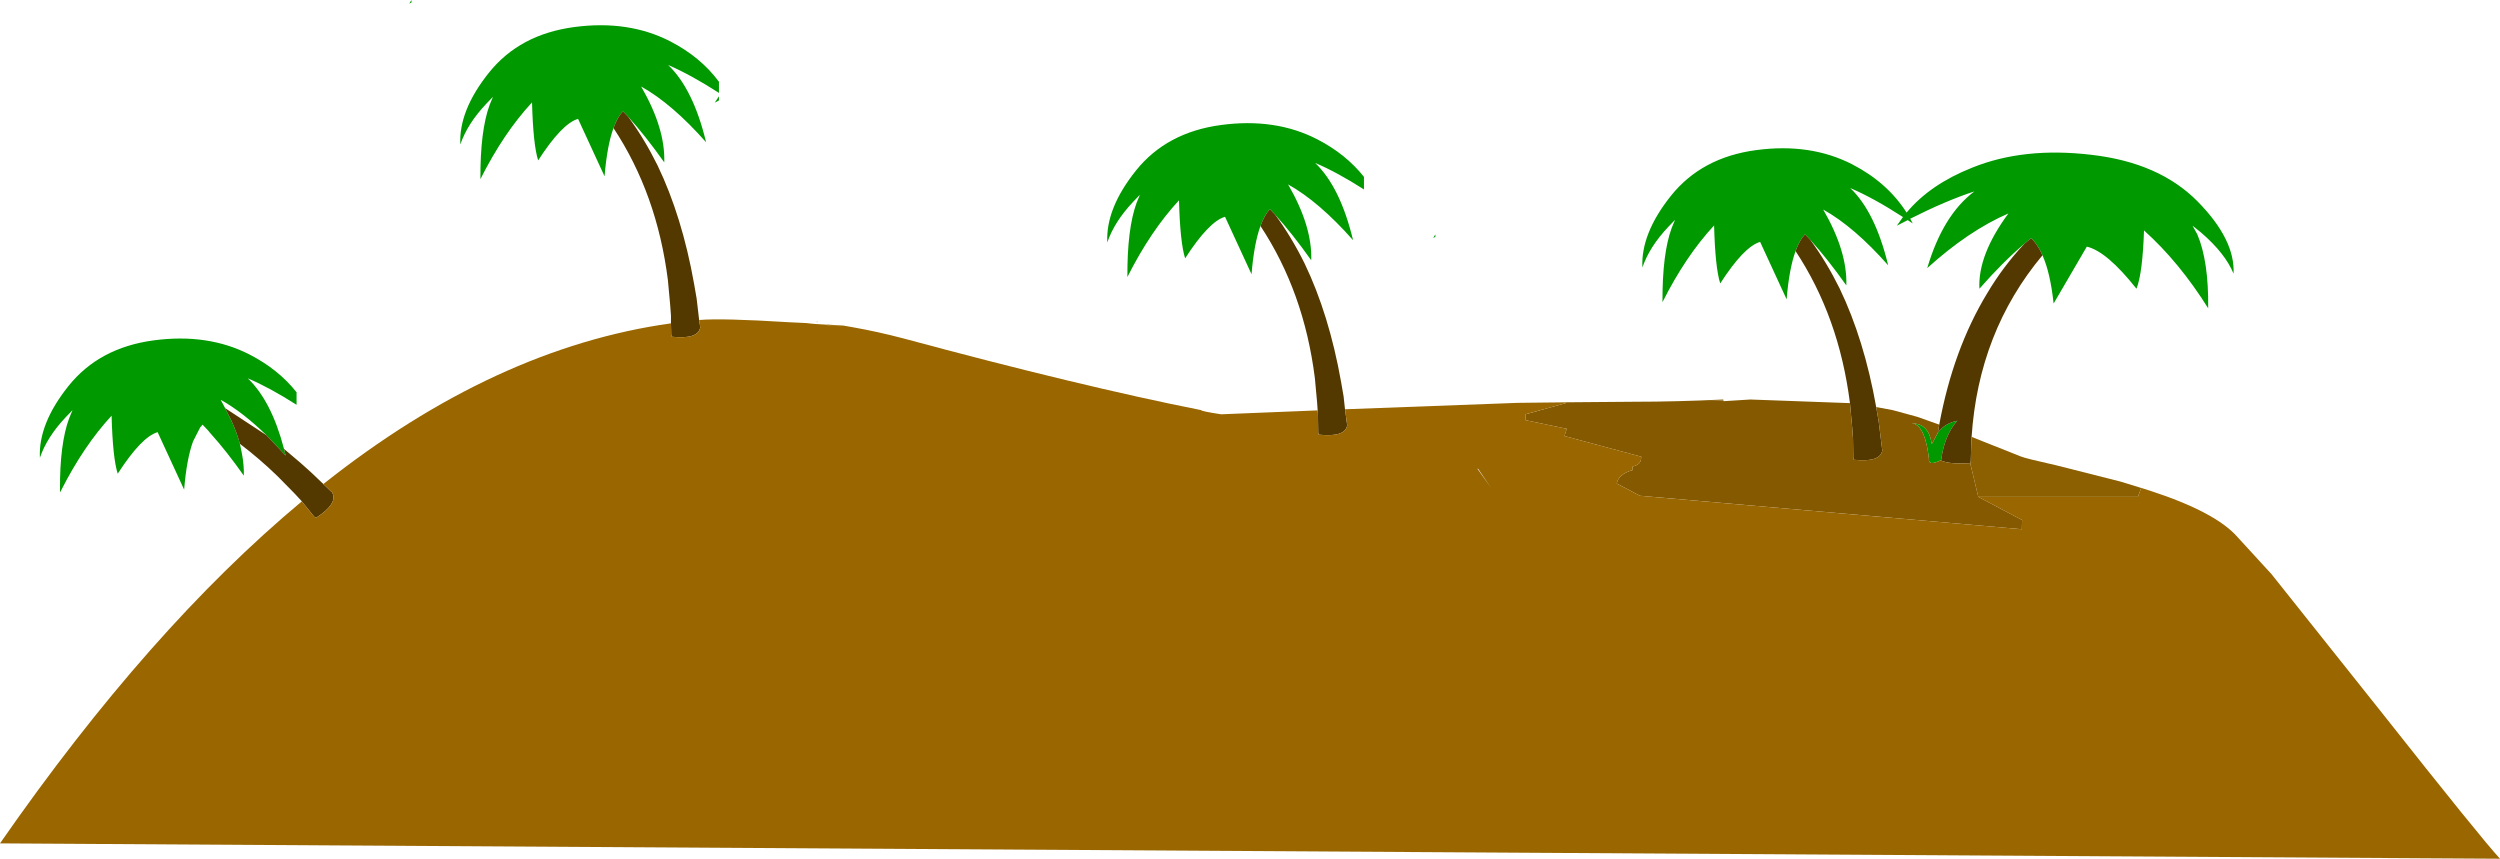 <?xml version="1.0" encoding="UTF-8" standalone="no"?>
<svg xmlns:xlink="http://www.w3.org/1999/xlink" height="153.9px" width="448.05px" xmlns="http://www.w3.org/2000/svg">
  <g transform="matrix(1.0, 0.0, 0.0, 1.0, 303.45, 119.9)">
    <path d="M62.6 -74.15 Q61.7 -76.2 60.55 -77.2 L59.35 -76.2 Q55.45 -72.9 51.3 -68.15 51.0 -74.2 56.5 -81.65 49.35 -78.55 41.95 -71.85 44.75 -81.35 50.4 -85.6 45.35 -83.95 38.9 -80.7 L39.35 -79.85 38.45 -80.45 36.5 -79.45 37.6 -81.0 Q32.35 -84.4 28.15 -86.2 32.65 -81.9 34.95 -72.35 28.85 -79.25 23.3 -82.35 27.65 -74.85 27.45 -68.75 24.05 -73.55 21.0 -76.9 L20.05 -77.9 Q19.1 -76.95 18.35 -74.9 17.2 -71.75 16.75 -66.25 L12.0 -76.55 Q9.1 -75.7 4.85 -69.1 3.95 -71.9 3.75 -79.5 -1.35 -74.0 -5.5 -65.75 -5.55 -74.4 -3.85 -79.05 L-3.25 -80.5 -4.45 -79.25 Q-7.85 -75.65 -9.1 -71.95 -9.4 -78.05 -3.95 -84.85 1.55 -91.7 11.3 -93.0 21.0 -94.3 28.5 -90.45 34.8 -87.2 38.25 -81.8 42.45 -86.85 50.0 -89.85 59.25 -93.6 71.4 -92.15 83.55 -90.75 90.4 -83.8 97.15 -76.95 96.85 -70.85 95.35 -74.5 91.05 -78.2 L89.5 -79.45 90.35 -77.9 Q92.4 -73.1 92.3 -64.65 87.1 -72.95 80.8 -78.6 80.55 -70.95 79.45 -68.15 74.15 -74.85 70.55 -75.7 L64.6 -65.5 Q64.0 -71.05 62.6 -74.15 M43.85 -42.35 Q45.1 -44.05 47.35 -44.5 45.05 -41.95 44.45 -37.5 L44.35 -37.4 Q42.1 -36.3 42.25 -37.7 41.65 -43.0 39.75 -43.9 L39.15 -44.05 39.75 -44.0 Q42.3 -43.65 42.75 -40.35 L42.85 -40.45 43.85 -42.35 M-193.5 -96.95 Q-194.65 -93.8 -195.1 -88.3 L-199.85 -98.6 Q-202.75 -97.75 -207.0 -91.15 -207.9 -93.95 -208.1 -101.55 -213.2 -96.05 -217.35 -87.8 -217.4 -96.45 -215.7 -101.1 L-215.1 -102.55 -216.3 -101.3 Q-219.7 -97.7 -220.95 -94.0 -221.25 -100.1 -215.8 -106.9 -210.3 -113.75 -200.55 -115.05 -190.85 -116.35 -183.35 -112.5 -177.9 -109.7 -174.6 -105.25 L-174.6 -103.25 Q-179.65 -106.5 -183.7 -108.25 -179.2 -103.95 -176.9 -94.4 -183.0 -101.3 -188.55 -104.4 -184.2 -96.9 -184.4 -90.8 -187.8 -95.6 -190.85 -98.95 L-191.8 -99.95 Q-192.75 -99.0 -193.5 -96.95 M-230.1 -119.25 L-229.7 -119.9 -229.7 -119.45 -230.1 -119.25 M-77.55 -79.4 Q-78.7 -76.25 -79.15 -70.75 L-83.9 -81.05 Q-86.8 -80.2 -91.05 -73.6 -91.95 -76.4 -92.15 -84.0 -97.25 -78.5 -101.4 -70.25 -101.45 -78.9 -99.75 -83.55 L-99.15 -85.0 -100.35 -83.75 Q-103.75 -80.15 -105.0 -76.45 -105.3 -82.55 -99.85 -89.35 -94.35 -96.2 -84.6 -97.5 -74.9 -98.8 -67.4 -94.95 -62.25 -92.3 -59.0 -88.2 L-59.0 -85.95 Q-63.85 -89.05 -67.75 -90.7 -63.25 -86.4 -60.95 -76.85 -67.05 -83.75 -72.6 -86.85 -68.25 -79.35 -68.45 -73.25 -71.85 -78.05 -74.9 -81.4 L-75.85 -82.4 Q-76.8 -81.45 -77.55 -79.4 M-260.45 -40.35 L-260.1 -38.65 Q-259.7 -36.6 -259.75 -34.65 -262.85 -39.05 -265.7 -42.2 L-266.2 -42.8 -267.15 -43.8 -267.6 -43.25 -268.85 -40.8 Q-270.0 -37.65 -270.45 -32.15 L-275.2 -42.45 Q-278.1 -41.6 -282.35 -35.0 -283.25 -37.8 -283.45 -45.4 -288.45 -40.0 -292.5 -32.0 L-292.7 -31.65 -292.7 -32.05 Q-292.75 -40.4 -291.05 -44.95 L-290.45 -46.4 -291.65 -45.15 Q-295.05 -41.55 -296.3 -37.85 -296.6 -43.95 -291.15 -50.75 -285.65 -57.6 -275.9 -58.9 -266.2 -60.2 -258.7 -56.35 -253.55 -53.7 -250.3 -49.6 L-250.3 -47.35 Q-255.15 -50.45 -259.05 -52.1 -254.8 -48.05 -252.55 -39.45 L-252.25 -38.25 -255.7 -41.9 Q-259.95 -46.05 -263.9 -48.25 L-263.1 -46.75 -261.95 -44.45 Q-261.0 -42.35 -260.45 -40.35 M-174.6 -101.9 L-175.35 -101.5 -174.6 -102.65 -174.6 -101.9 M-46.2 -77.9 L-46.2 -77.45 -46.6 -77.25 -46.2 -77.9" fill="#009900" fill-rule="evenodd" stroke="none"/>
    <path d="M59.35 -76.2 L60.55 -77.2 Q61.7 -76.2 62.6 -74.15 51.15 -60.45 49.9 -41.6 L49.85 -40.75 49.75 -37.25 49.65 -36.9 Q45.85 -36.65 44.35 -37.4 L44.45 -37.5 Q45.05 -41.95 47.35 -44.5 45.1 -44.05 43.85 -42.35 L44.1 -43.8 Q46.6 -57.3 52.7 -67.35 55.55 -72.15 59.35 -76.2 M18.35 -74.9 Q19.1 -76.95 20.05 -77.9 L21.0 -76.9 Q23.9 -72.95 26.25 -68.2 30.65 -59.05 32.8 -46.95 L33.25 -44.35 33.85 -39.5 33.9 -39.2 Q33.55 -37.0 28.8 -37.5 L28.7 -37.85 28.65 -41.3 28.5 -43.3 28.1 -47.65 Q26.15 -63.1 18.35 -74.9 M-193.5 -96.95 Q-192.75 -99.0 -191.8 -99.95 L-190.85 -98.95 Q-187.95 -95.0 -185.6 -90.25 -181.2 -81.1 -179.05 -69.0 L-178.6 -66.4 -178.15 -62.55 -178.0 -61.55 -177.95 -61.25 Q-178.3 -59.05 -183.05 -59.55 L-183.15 -59.9 -183.2 -61.95 -183.2 -63.35 -183.35 -65.35 -183.75 -69.7 Q-185.7 -85.15 -193.5 -96.95 M-67.3 -46.35 L-67.4 -47.8 -67.8 -52.15 Q-69.75 -67.6 -77.55 -79.4 -76.8 -81.45 -75.85 -82.4 L-74.9 -81.4 Q-72.0 -77.45 -69.65 -72.7 -65.25 -63.55 -63.1 -51.45 L-62.65 -48.85 -62.4 -46.55 -62.05 -44.0 -62.0 -43.7 Q-62.35 -41.5 -67.1 -42.0 L-67.2 -42.35 -67.25 -45.8 -67.3 -46.35 M-260.45 -40.35 Q-261.0 -42.35 -261.95 -44.45 L-263.1 -46.75 -255.7 -41.9 -252.25 -38.25 -252.55 -39.45 -249.6 -36.95 -247.65 -35.2 -245.5 -33.15 -244.15 -31.85 -243.9 -31.65 -243.85 -31.5 Q-242.95 -29.6 -246.8 -27.1 L-247.15 -27.3 -248.75 -29.3 -249.3 -29.95 -249.35 -30.05 -250.65 -31.45 -253.7 -34.55 Q-257.0 -37.75 -260.45 -40.35" fill="#533800" fill-rule="evenodd" stroke="none"/>
    <path d="M44.1 -43.8 L43.85 -42.35 42.85 -40.45 42.75 -40.35 Q42.3 -43.65 39.75 -44.0 L39.15 -44.05 39.75 -43.9 Q41.65 -43.0 42.25 -37.7 42.1 -36.3 44.35 -37.4 45.85 -36.65 49.65 -36.9 L51.1 -30.85 58.95 -26.7 58.9 -25.05 -9.55 -31.05 -13.7 -33.25 Q-13.35 -34.95 -10.85 -35.65 L-10.85 -36.3 Q-9.55 -36.55 -9.35 -37.55 L-9.3 -38.05 -23.05 -41.75 -23.0 -42.0 -22.65 -43.05 -30.05 -44.6 -30.05 -45.65 -22.85 -47.65 -22.75 -47.8 -10.45 -47.9 Q-3.0 -47.9 5.4 -48.3 L5.4 -48.2 2.45 -48.0 5.45 -48.15 5.45 -48.0 10.25 -48.3 28.1 -47.65 28.5 -43.3 28.65 -41.3 28.7 -37.85 28.8 -37.5 Q33.55 -37.0 33.9 -39.2 L33.85 -39.5 33.25 -44.35 32.8 -46.95 35.75 -46.4 40.15 -45.2 44.1 -43.8" fill="#845900" fill-rule="evenodd" stroke="none"/>
    <path d="M49.65 -36.9 L49.75 -37.25 49.85 -40.75 49.9 -41.6 58.7 -38.1 Q59.5 -37.75 65.1 -36.5 L76.55 -33.6 80.3 -32.45 79.7 -30.85 51.1 -30.85 49.65 -36.9" fill="#8c5f00" fill-rule="evenodd" stroke="none"/>
    <path d="M-22.75 -47.8 L-22.85 -47.65 -30.05 -45.65 -30.05 -44.6 -22.65 -43.05 -23.0 -42.0 -23.05 -41.75 -9.3 -38.05 -9.35 -37.55 Q-9.55 -36.55 -10.85 -36.3 L-10.85 -35.65 Q-13.35 -34.95 -13.7 -33.25 L-9.55 -31.05 58.9 -25.05 58.95 -26.7 51.1 -30.85 79.7 -30.85 80.3 -32.45 81.9 -31.95 Q93.7 -28.1 97.6 -23.6 L103.65 -17.0 123.2 7.55 Q141.3 30.45 144.6 34.0 L-303.45 31.25 Q-276.7 -7.25 -249.35 -30.05 L-249.3 -29.95 -248.75 -29.3 -247.15 -27.3 -246.8 -27.1 Q-242.95 -29.6 -243.85 -31.5 L-243.9 -31.65 -244.15 -31.85 -245.5 -33.15 Q-214.75 -57.55 -183.2 -61.95 L-183.15 -59.9 -183.05 -59.55 Q-178.3 -59.05 -177.95 -61.25 L-178.0 -61.55 -178.15 -62.55 Q-174.1 -62.9 -162.05 -62.15 L-158.95 -62.0 -158.05 -61.9 -154.8 -61.6 -152.3 -61.4 -157.3 -61.85 -152.3 -61.55 -150.6 -61.25 Q-146.1 -60.45 -141.55 -59.25 -109.85 -50.7 -88.2 -46.4 -88.2 -46.2 -84.6 -45.65 L-67.3 -46.35 -67.25 -45.8 -67.2 -42.35 -67.1 -42.0 Q-62.35 -41.5 -62.0 -43.7 L-62.05 -44.0 -62.4 -46.55 -31.45 -47.7 -22.75 -47.8 M-156.85 -62.15 Q-157.8 -62.35 -156.85 -62.2 L-156.85 -62.15 M-38.6 -35.8 L-36.25 -32.5 -38.55 -35.9 -38.7 -35.85 -38.6 -35.8" fill="#996600" fill-rule="evenodd" stroke="none"/>
  </g>
</svg>

